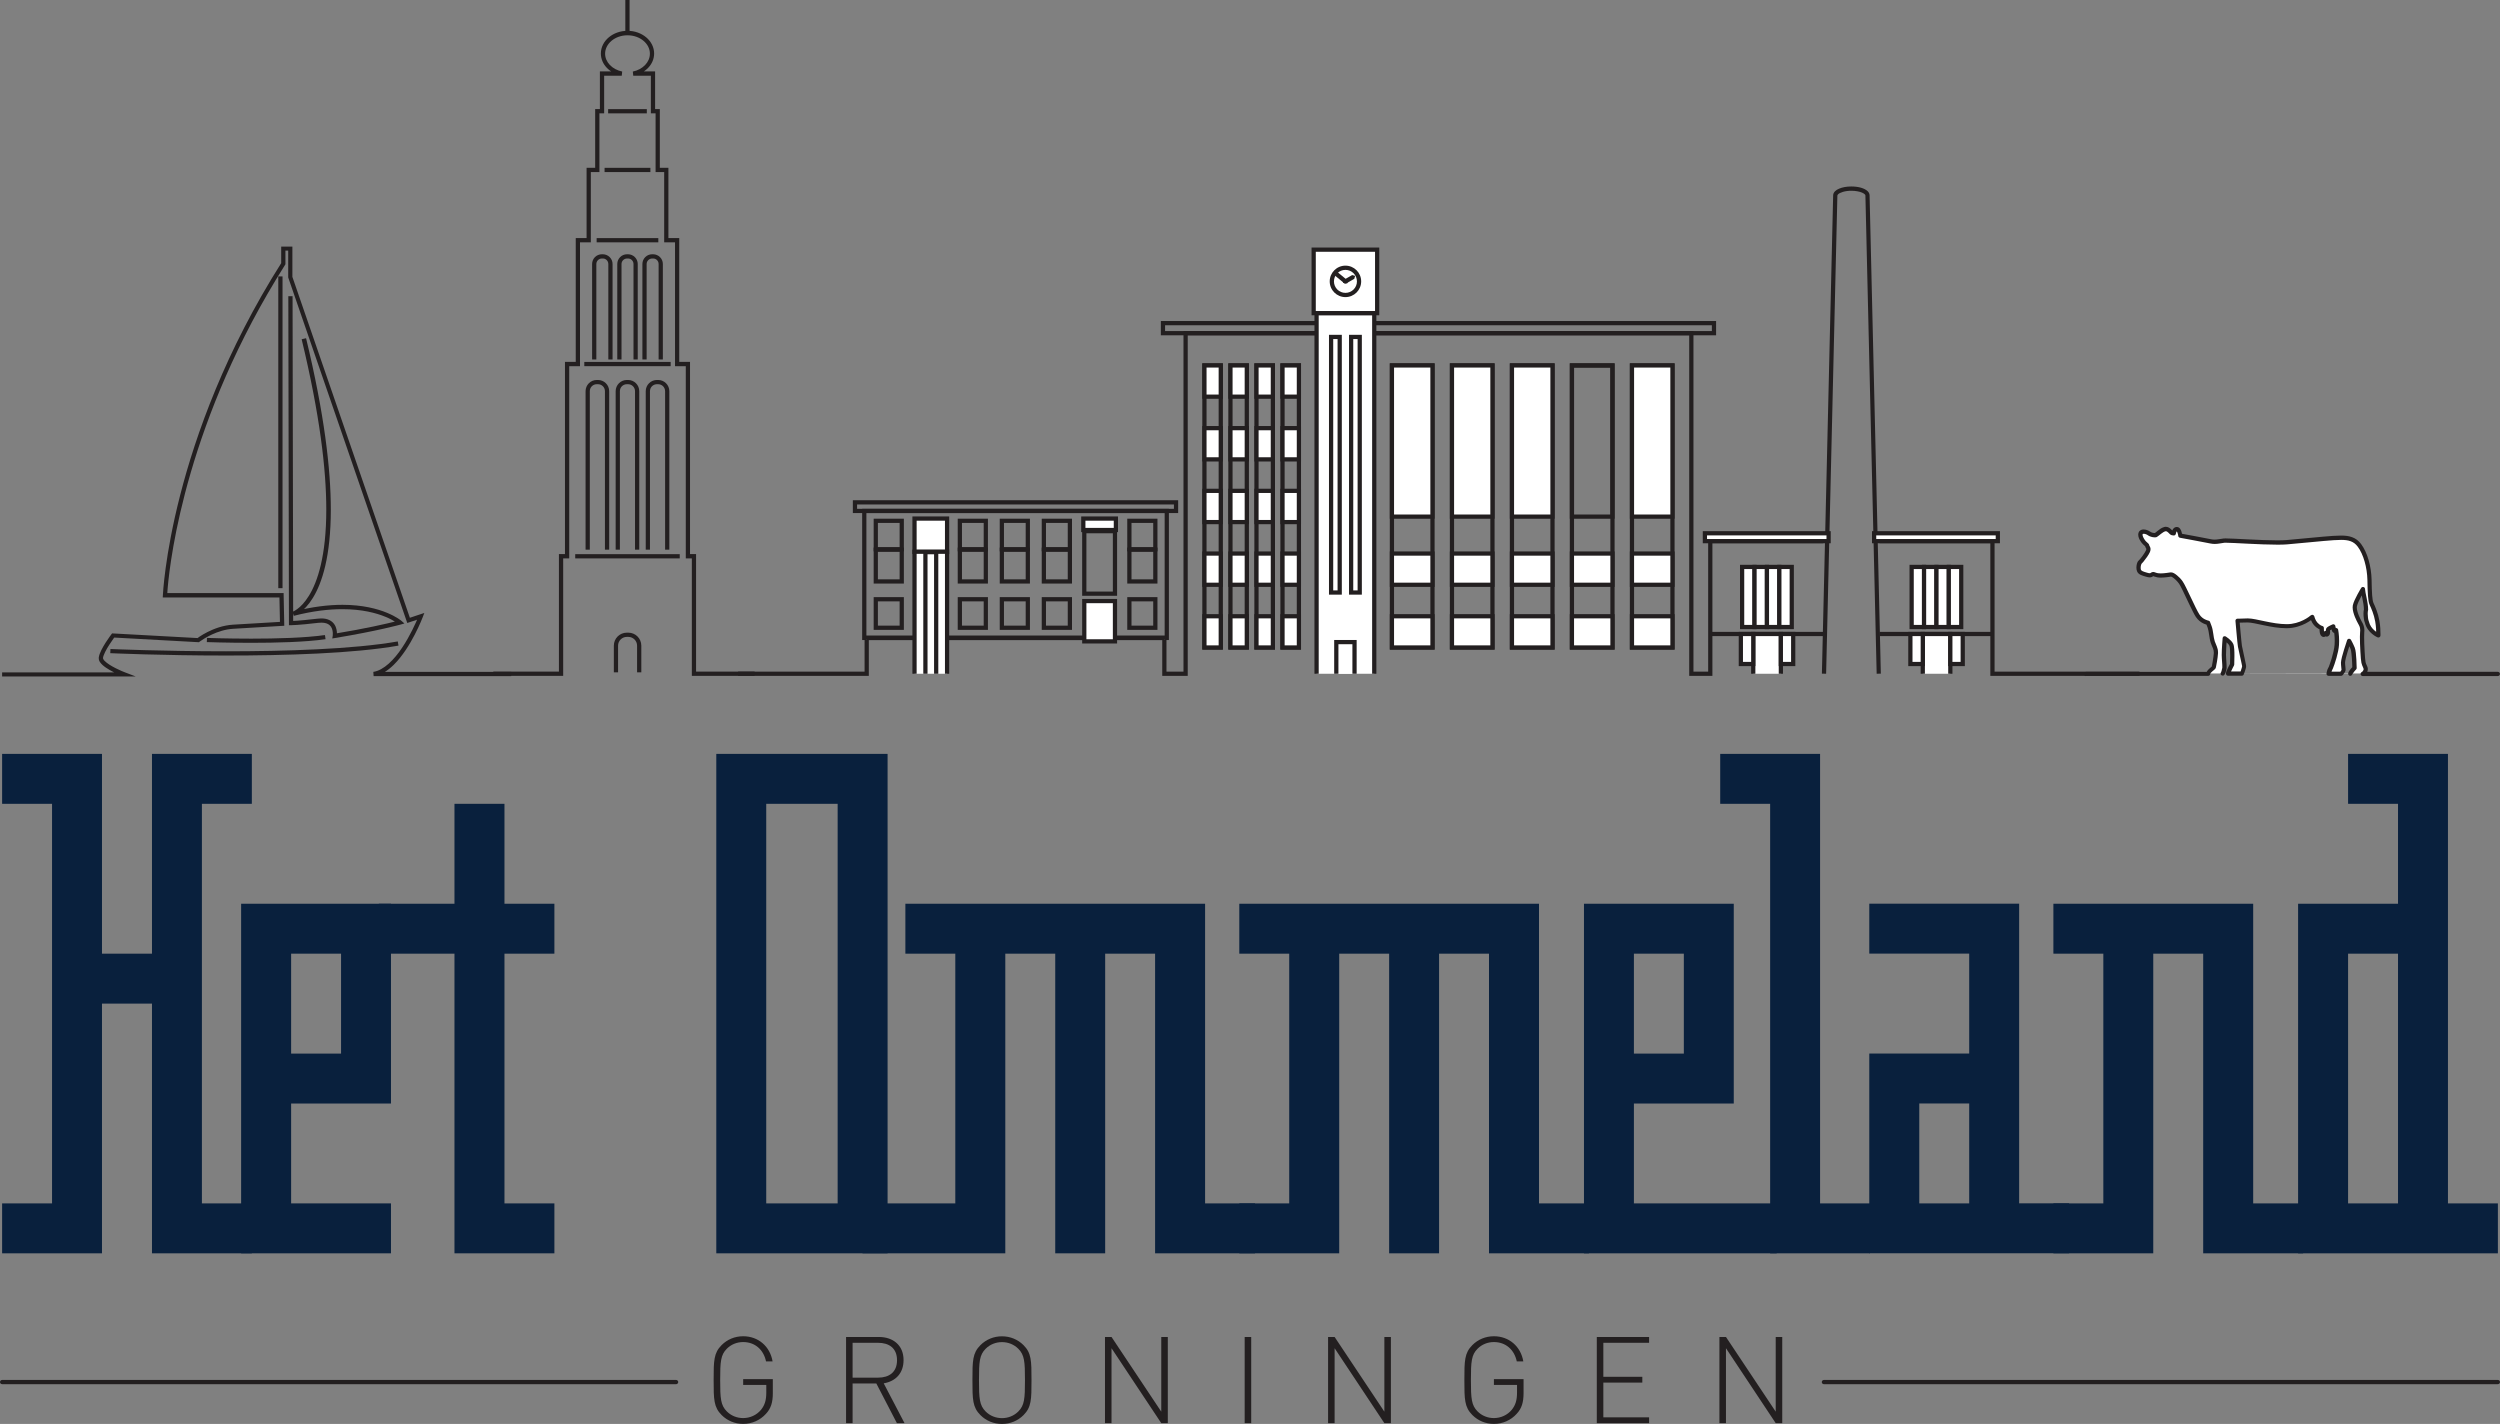 <?xml version="1.0" encoding="UTF-8"?><svg id="Layer_2" xmlns="http://www.w3.org/2000/svg" viewBox="0 0 413.06 235.27"><rect x="0" y="0" width="413.06" height="235.27" fill="#808080" stroke="none"/><defs><style>.cls-1{fill:#fff;}.cls-2{fill:#09203d;}.cls-3{fill:#231f20;}</style></defs><g id="Layer_1-2"><g><path class="cls-3" d="M81.51,111.67h11.54v-19.41h1v-31.76h1.78v-20.46h1.79v-11.61h1.07s.35,0,.35,0v-9.7h.43s.35,0,.35,0v-6.22h2.91l.07-.69c-.82-.17-1.53-.56-2.03-1.08-.5-.52-.79-1.17-.79-1.87,0-.82,.4-1.57,1.06-2.13,.67-.56,1.6-.91,2.64-.91,1.04,0,1.98,.35,2.64,.91,.67,.56,1.06,1.31,1.06,2.13,0,.7-.29,1.35-.79,1.87-.5,.52-1.21,.92-2.03,1.08l.07,.69h2.91v6.22h.78v9.7h1.42v11.61h1.79v20.46h1.78v31.76h1v19.41h10.37v-.7h-9.67v-19.42h-1v-31.76h-1.78v-20.46s-1.79,0-1.79,0v-11.61s-1.42,0-1.42,0v-9.7s-.78,0-.78,0v-6.22s-3.61,0-3.61,0v.35l.07,.34c.96-.19,1.79-.65,2.4-1.29,.61-.63,.98-1.46,.98-2.36,0-1.05-.51-2-1.31-2.67-.8-.67-1.89-1.08-3.09-1.08-1.2,0-2.29,.41-3.09,1.08-.8,.67-1.31,1.62-1.31,2.67,0,.9,.37,1.72,.98,2.36,.61,.64,1.45,1.09,2.4,1.29l.07-.34v-.35h-3.61v6.22h-.78v9.7h-1.42v11.61h-1.79v20.46h-1.78v31.76h-1v19.41h-10.84v.7h0Z"/><polyline class="cls-3" points="100.48 18.73 106.87 18.73 106.87 18.03 100.48 18.03"/><polyline class="cls-3" points="99.89 28.43 107.46 28.43 107.46 27.73 99.89 27.73"/><polyline class="cls-3" points="98.58 40.04 108.77 40.04 108.77 39.34 98.58 39.34"/><polyline class="cls-3" points="96.54 60.5 110.81 60.5 110.81 59.8 96.54 59.8"/><polyline class="cls-3" points="95.04 92.26 112.31 92.26 112.31 91.56 95.04 91.56"/><polyline class="cls-3" points="103.32 0 103.32 5.34 104.02 5.34 104.02 0"/><path class="cls-3" d="M97.45,90.82v-26.19c0-.64,.52-1.15,1.15-1.15h.2c.64,0,1.15,.52,1.15,1.15v26.19h.7v-26.19c0-1.02-.83-1.85-1.85-1.85h-.2c-1.02,0-1.85,.83-1.85,1.85v26.19h.7Z"/><path class="cls-3" d="M102.42,90.82v-26.19c0-.64,.52-1.15,1.15-1.15h.2c.64,0,1.15,.52,1.15,1.15v26.19h.7v-26.19c0-1.02-.83-1.85-1.85-1.85h-.2c-1.02,0-1.85,.83-1.85,1.85v26.19h.7Z"/><path class="cls-3" d="M107.39,90.82v-26.19c0-.64,.52-1.15,1.15-1.15h.2c.64,0,1.15,.52,1.15,1.15v26.19h.7v-26.19c0-1.02-.83-1.85-1.85-1.85h-.2c-1.02,0-1.85,.83-1.85,1.85v26.19h.7Z"/><path class="cls-3" d="M102.12,111.09v-4.41c0-.8,.65-1.45,1.45-1.45h.24c.8,0,1.45,.65,1.45,1.45v4.41h.7v-4.41c0-1.19-.96-2.15-2.15-2.15h-.24c-1.19,0-2.15,.96-2.15,2.15v4.41h.7Z"/><path class="cls-3" d="M98.53,59.39v-15.77c0-.5,.41-.9,.91-.91h.17c.5,0,.9,.41,.9,.91v15.77h.7v-15.77c0-.89-.72-1.6-1.6-1.61h-.17c-.89,0-1.61,.72-1.61,1.61v15.77h.7Z"/><path class="cls-3" d="M102.69,59.39v-15.77c0-.5,.41-.9,.91-.91h.17c.5,0,.9,.41,.9,.91v15.77h.7v-15.77c0-.89-.72-1.6-1.6-1.61h-.17c-.89,0-1.61,.72-1.61,1.61v15.77h.7Z"/><path class="cls-3" d="M106.84,59.39v-15.77c0-.5,.41-.9,.91-.91h.17c.5,0,.9,.41,.9,.91v15.77h.7v-15.77c0-.89-.72-1.6-1.6-1.61h-.17c-.89,0-1.61,.72-1.61,1.61v15.77h.7Z"/><path class="cls-3" d="M.35,111.77H22.43l-1.78-.68s-.23-.09-.59-.24c-.53-.23-1.33-.61-1.98-1.03-.32-.21-.61-.43-.8-.63-.19-.2-.27-.38-.26-.47v-.03c.07-.51,.56-1.43,1.04-2.16,.24-.37,.47-.71,.64-.95,.17-.24,.28-.39,.28-.39l-.28-.21-.02,.35,14.19,.78,.1-.08,.11-.08c.51-.37,2.81-1.91,5.47-2.06,1.59-.1,3.61-.22,5.23-.31,1.62-.1,2.85-.17,2.85-.17l.34-.02-.11-5.4H27.27v.35h.35s.02-.38,.08-1.13c.45-5.26,3.28-28,19.41-53.46l.05-.09v-2.25h.46v4.43l19.67,57.09,2.35-.78-.11-.33-.33-.12s-.05,.13-.15,.37c-.35,.84-1.28,2.96-2.6,4.93-1.31,1.98-3.03,3.75-4.77,4.01l.05,.7h22.74v-.7h-22.74s0,.35,0,.35l.05,.35c1.22-.19,2.31-.92,3.28-1.87,2.9-2.86,4.78-7.86,4.79-7.88l.26-.69-2.39,.8-19.41-56.32v-5.01s-1.85,0-1.85,0v2.85h.35l-.3-.19c-18.53,29.24-19.59,54.91-19.6,54.95l-.02,.36h19.28l.09,4.38h.35s-.02-.36-.02-.36c0,0-4.91,.29-8.09,.48-3.31,.21-5.94,2.27-5.97,2.29l.21,.28,.02-.35-14.24-.78-.11,.15s-.47,.61-.96,1.38c-.49,.78-1.01,1.69-1.13,2.43v.14c-.01,.25,.08,.47,.21,.66,.46,.67,1.41,1.21,2.26,1.65,.85,.43,1.6,.71,1.6,.72l.12-.33v-.35H.35v.7H.35Z"/><path class="cls-3" d="M49.84,56.06c3.02,12.51,4.07,21.58,4.07,28.14,0,7.69-1.45,11.93-2.86,14.22-.71,1.15-1.4,1.82-1.91,2.19-.25,.19-.46,.31-.6,.38l-.16,.07h-.04s0,.02,0,.02l.04,.11-.03-.11h0s.04,.11,.04,.11l-.03-.11,.19,.67c3.13-.81,5.79-1.1,8.02-1.1,3.24,0,5.57,.63,7.09,1.25,.76,.31,1.31,.62,1.67,.85,.18,.11,.31,.21,.4,.27l.09,.07,.03,.02,.23-.26-.1-.34s-.23,.06-.69,.18c-1.38,.35-4.8,1.16-10.06,2.02l.06,.35,.35,.06s.03-.18,.03-.43c0-.39-.06-1-.43-1.54-.37-.55-1.08-.98-2.16-.97-.19,0-.39,.01-.61,.04-1.63,.19-2.73,.29-3.42,.34-.35,.02-.59,.04-.74,.04-.16,0-.22,0-.22,0v.35h.35s-.1-54.01-.1-54.01h-.7s.1,54.36,.1,54.36h.35s1.19,0,4.47-.39c.19-.02,.37-.03,.53-.03,.92,0,1.33,.31,1.59,.66,.25,.36,.31,.83,.31,1.15,0,.1,0,.18-.01,.24v.06s0,.02,0,.02l-.08,.48,.48-.08c7.04-1.16,10.81-2.22,10.82-2.22l.62-.18-.49-.43s-3.07-2.65-9.74-2.65c-2.29,0-5.01,.31-8.19,1.13l.09,.34,.1,.34c.07-.02,1.61-.51,3.11-2.96,1.5-2.44,2.96-6.81,2.96-14.59,0-6.64-1.06-15.76-4.09-28.31l-.68,.16h0Z"/><polyline class="cls-3" points="46.68 97.18 46.68 45.67 45.98 45.67 45.98 97.18"/><path class="cls-3" d="M18.2,107.92s8.66,.39,19.13,.39c9.77,0,21.12-.33,28.51-1.64l-.12-.69c-7.3,1.29-18.63,1.63-28.38,1.63-5.23,0-10-.1-13.47-.19-1.73-.05-3.14-.1-4.11-.13-.97-.04-1.51-.06-1.51-.06l-.03,.7h0Z"/><path class="cls-3" d="M34.18,106.09s3.26,.12,7.33,.12c4.08,0,8.97-.12,12.28-.6l-.1-.69c-3.24,.48-8.12,.6-12.18,.6-2.03,0-3.86-.03-5.18-.06-1.32-.03-2.13-.06-2.13-.06l-.03,.7h0Z"/><rect class="cls-1" x="217.05" y="41.25" width="10.48" height="10.48"/><polygon class="cls-3" points="227.54 51.74 227.54 51.39 217.4 51.39 217.4 41.6 227.19 41.6 227.19 51.74 227.54 51.74 227.54 51.39 227.54 51.74 227.89 51.74 227.89 40.9 216.7 40.9 216.7 52.09 227.89 52.09 227.89 51.74 227.54 51.74"/><polygon class="cls-3" points="222.38 46.56 222.36 46.32 222.31 46.32 220.97 45.22 220.96 45.17 220.71 45.19 220.74 45.44 220.78 45.43 222.13 46.54 222.13 46.59 222.38 46.56 222.36 46.32 222.38 46.56 222.63 46.54 222.61 46.39 222.6 46.29 220.94 44.92 220.69 44.94 220.44 44.96 220.48 45.37 220.49 45.47 222.15 46.84 222.41 46.81 222.65 46.79 222.63 46.54 222.38 46.56"/><polygon class="cls-3" points="222.2 46.55 222.44 46.61 222.45 46.57 223.48 45.98 223.52 46 223.59 45.76 223.35 45.69 223.34 45.74 222.31 46.32 222.26 46.31 222.2 46.55 222.44 46.61 222.2 46.55 222.13 46.79 222.28 46.83 222.38 46.86 223.76 46.07 223.83 45.82 223.9 45.58 223.51 45.47 223.41 45.45 222.02 46.24 221.96 46.48 221.89 46.72 222.13 46.79 222.2 46.55"/><polygon class="cls-3" points="301.24 89.05 282.23 89.05 282.23 110.97 279.8 110.97 279.8 54.7 195.54 54.7 195.54 110.97 192.73 110.97 192.73 105.05 142.85 105.05 142.85 110.97 121.95 110.97 121.95 111.67 143.55 111.67 143.55 105.75 192.03 105.75 192.03 111.67 196.24 111.67 196.24 55.4 279.1 55.4 279.1 111.67 282.93 111.67 282.93 89.75 301.24 89.75 301.24 89.05 301.24 89.05"/><polygon class="cls-3" points="283.19 55.05 283.19 54.7 192.5 54.7 192.5 53.74 282.84 53.74 282.84 55.05 283.19 55.05 283.19 54.7 283.19 55.05 283.54 55.05 283.54 53.04 191.8 53.04 191.8 55.4 283.54 55.4 283.54 55.05 283.19 55.05"/><polyline class="cls-1" points="217.53 111.32 217.53 51.76 227.06 51.76 227.06 111.32"/><polygon class="cls-3" points="217.88 111.32 217.88 52.11 226.71 52.11 226.71 111.32 227.41 111.32 227.41 51.41 217.18 51.41 217.18 111.32 217.88 111.32 217.88 111.32"/><polygon class="cls-3" points="192.78 105.4 192.78 105.05 143.15 105.05 143.15 84.77 192.43 84.77 192.43 105.4 192.78 105.4 192.78 105.05 192.78 105.4 193.13 105.4 193.13 84.07 142.45 84.07 142.45 105.75 193.13 105.75 193.13 105.4 192.78 105.4"/><polyline class="cls-1" points="143.2 105.67 143.2 105.4 192.38 105.4 192.38 105.67"/><polygon class="cls-3" points="143.55 105.67 143.55 105.4 143.2 105.4 143.2 105.75 192.38 105.75 192.38 105.4 192.03 105.4 192.03 105.67 192.73 105.67 192.73 105.4 192.73 105.05 142.85 105.05 142.85 105.67 143.55 105.67 143.55 105.67"/><polygon class="cls-3" points="194.31 84.42 194.31 84.07 141.61 84.07 141.61 83.35 193.96 83.35 193.96 84.42 194.31 84.42 194.31 84.07 194.31 84.42 194.66 84.42 194.66 82.65 140.91 82.65 140.91 84.77 194.66 84.77 194.66 84.42 194.31 84.42"/><polyline class="cls-3" points="301.24 104.4 282.58 104.4 282.58 105.1 301.24 105.1"/><polygon class="cls-3" points="310.54 89.75 328.85 89.75 328.85 111.67 353.49 111.67 353.49 110.97 329.55 110.97 329.55 89.05 310.54 89.05 310.54 89.75 310.54 89.75"/><polyline class="cls-3" points="329.2 104.4 310.54 104.4 310.54 105.1 329.2 105.1"/><path class="cls-3" d="M310.76,111.31l-1.86-79.02h-.35s.35,0,.35,0c0-.27-.13-.51-.31-.69-.54-.52-1.53-.78-2.7-.79-.78,0-1.48,.13-2.02,.36-.27,.11-.5,.25-.68,.43-.18,.18-.31,.41-.31,.69h0s-1.86,79.01-1.86,79.01l.7,.02,1.86-79.02h0s.02-.1,.11-.19c.27-.29,1.16-.6,2.2-.59,.69,0,1.32,.12,1.75,.3,.21,.09,.37,.19,.46,.28,.09,.09,.11,.15,.11,.19h0s1.86,79.03,1.86,79.03l.7-.02h0Z"/><polyline class="cls-1" points="289.68 111.32 289.68 104.75 294.24 104.75 294.24 111.32"/><polygon class="cls-3" points="290.03 111.32 290.03 105.1 293.89 105.1 293.89 111.32 294.59 111.32 294.59 104.4 289.33 104.4 289.33 111.32 290.03 111.32 290.03 111.32"/><polygon class="cls-3" points="236.68 106.98 236.68 106.63 230.33 106.63 230.33 60.73 236.33 60.73 236.33 106.98 236.68 106.98 236.68 106.63 236.68 106.98 237.03 106.98 237.03 60.03 229.63 60.03 229.63 107.33 237.03 107.33 237.03 106.98 236.68 106.98"/><polygon class="cls-3" points="246.59 106.98 246.59 106.63 240.25 106.63 240.25 60.73 246.24 60.73 246.24 106.98 246.59 106.98 246.59 106.63 246.59 106.98 246.94 106.98 246.94 60.03 239.55 60.03 239.55 107.33 246.94 107.33 246.94 106.98 246.59 106.98"/><polygon class="cls-3" points="256.51 106.98 256.51 106.63 250.16 106.63 250.16 60.73 256.16 60.73 256.16 106.98 256.51 106.98 256.51 106.63 256.51 106.98 256.86 106.98 256.86 60.03 249.46 60.03 249.46 107.33 256.86 107.33 256.86 106.98 256.51 106.98"/><polygon class="cls-3" points="266.42 106.98 266.42 106.63 260.07 106.63 260.07 60.73 266.07 60.73 266.07 106.98 266.42 106.98 266.42 106.63 266.42 106.98 266.77 106.98 266.77 60.03 259.37 60.03 259.37 107.33 266.77 107.33 266.77 106.98 266.42 106.98"/><polygon class="cls-3" points="276.33 106.98 276.33 106.63 269.99 106.63 269.99 60.73 275.98 60.73 275.98 106.98 276.33 106.98 276.33 106.63 276.33 106.98 276.68 106.98 276.68 60.03 269.29 60.03 269.29 107.33 276.68 107.33 276.68 106.98 276.33 106.98"/><polygon class="cls-3" points="201.7 106.98 201.7 106.63 199.35 106.63 199.35 60.73 201.35 60.73 201.35 106.98 201.7 106.98 201.7 106.63 201.7 106.98 202.05 106.98 202.05 60.03 198.65 60.03 198.65 107.33 202.05 107.33 202.05 106.98 201.7 106.98"/><polygon class="cls-3" points="206 106.98 206 106.63 203.65 106.63 203.65 60.73 205.65 60.73 205.65 106.98 206 106.98 206 106.63 206 106.98 206.35 106.98 206.35 60.03 202.95 60.03 202.95 107.33 206.35 107.33 206.35 106.98 206 106.98"/><polygon class="cls-3" points="210.31 106.98 210.31 106.63 207.95 106.63 207.95 60.73 209.96 60.73 209.96 106.98 210.31 106.98 210.31 106.63 210.31 106.98 210.66 106.98 210.66 60.03 207.25 60.03 207.25 107.33 210.66 107.33 210.66 106.98 210.31 106.98"/><polygon class="cls-3" points="214.61 106.98 214.61 106.63 212.25 106.63 212.25 60.73 214.26 60.73 214.26 106.98 214.61 106.98 214.61 106.63 214.61 106.98 214.96 106.98 214.96 60.03 211.55 60.03 211.55 107.33 214.96 107.33 214.96 106.98 214.61 106.98"/><rect class="cls-1" x="199" y="60.38" width="2.7" height="5.16"/><polygon class="cls-3" points="201.7 65.54 201.7 65.19 199.35 65.19 199.35 60.73 201.35 60.73 201.35 65.54 201.7 65.54 201.7 65.19 201.7 65.54 202.05 65.54 202.05 60.03 198.65 60.03 198.65 65.89 202.05 65.89 202.05 65.54 201.7 65.54"/><rect class="cls-1" x="199" y="70.74" width="2.7" height="5.16"/><polygon class="cls-3" points="201.7 75.9 201.7 75.55 199.35 75.55 199.35 71.09 201.35 71.09 201.35 75.9 201.7 75.9 201.7 75.55 201.7 75.9 202.05 75.9 202.05 70.39 198.65 70.39 198.65 76.25 202.05 76.25 202.05 75.9 201.7 75.9"/><rect class="cls-1" x="199" y="81.1" width="2.7" height="5.16"/><polygon class="cls-3" points="201.7 86.26 201.7 85.91 199.35 85.91 199.35 81.45 201.35 81.45 201.35 86.26 201.7 86.26 201.7 85.91 201.7 86.26 202.05 86.26 202.05 80.75 198.65 80.75 198.65 86.61 202.05 86.61 202.05 86.26 201.7 86.26"/><rect class="cls-1" x="151.1" y="85.68" width="5.38" height="5.51"/><polygon class="cls-3" points="156.48 91.19 156.48 90.84 151.45 90.84 151.45 86.03 156.13 86.03 156.13 91.19 156.48 91.19 156.48 90.84 156.48 91.19 156.83 91.19 156.83 85.33 150.75 85.33 150.75 91.54 156.83 91.54 156.83 91.19 156.48 91.19"/><polyline class="cls-1" points="151.1 111.32 151.1 91.16 156.48 91.16 156.48 111.32"/><polygon class="cls-3" points="151.45 111.32 151.45 91.51 156.13 91.51 156.13 111.32 156.83 111.32 156.83 90.81 150.75 90.81 150.75 111.32 151.45 111.32 151.45 111.32"/><polygon class="cls-3" points="153.25 111.32 153.25 91.58 154.33 91.58 154.33 111.32 155.03 111.32 155.03 90.88 152.55 90.88 152.55 111.32 153.25 111.32 153.25 111.32"/><polygon class="cls-3" points="162.88 90.75 162.88 90.4 158.94 90.4 158.94 86.4 162.53 86.4 162.53 90.75 162.88 90.75 162.88 90.4 162.88 90.75 163.23 90.75 163.23 85.7 158.24 85.7 158.24 91.1 163.23 91.1 163.23 90.75 162.88 90.75"/><polygon class="cls-3" points="162.88 96.07 162.88 95.72 158.94 95.72 158.94 91.17 162.53 91.17 162.53 96.07 162.88 96.07 162.88 95.72 162.88 96.07 163.23 96.07 163.23 90.47 158.24 90.47 158.24 96.42 163.23 96.42 163.23 96.07 162.88 96.07"/><polygon class="cls-3" points="162.88 103.72 162.88 103.37 158.94 103.37 158.94 99.36 162.53 99.36 162.53 103.72 162.88 103.72 162.88 103.37 162.88 103.72 163.23 103.72 163.23 98.66 158.24 98.66 158.24 104.07 163.23 104.07 163.23 103.72 162.88 103.72"/><polygon class="cls-3" points="169.82 90.75 169.82 90.4 165.88 90.4 165.88 86.4 169.47 86.4 169.47 90.75 169.82 90.75 169.82 90.4 169.82 90.75 170.17 90.75 170.17 85.7 165.18 85.7 165.18 91.1 170.17 91.1 170.17 90.75 169.82 90.75"/><polygon class="cls-3" points="169.82 96.07 169.82 95.72 165.88 95.72 165.88 91.17 169.47 91.17 169.47 96.07 169.82 96.07 169.82 95.72 169.82 96.07 170.17 96.07 170.17 90.47 165.18 90.47 165.18 96.42 170.17 96.42 170.17 96.07 169.82 96.07"/><polygon class="cls-3" points="169.82 103.72 169.82 103.37 165.88 103.37 165.88 99.36 169.47 99.36 169.47 103.72 169.82 103.72 169.82 103.37 169.82 103.72 170.17 103.72 170.17 98.66 165.18 98.66 165.18 104.07 170.17 104.07 170.17 103.72 169.82 103.72"/><polygon class="cls-3" points="176.77 90.75 176.77 90.4 172.82 90.4 172.82 86.4 176.42 86.4 176.42 90.75 176.77 90.75 176.77 90.4 176.77 90.75 177.12 90.75 177.12 85.7 172.12 85.7 172.12 91.1 177.12 91.1 177.12 90.75 176.77 90.75"/><polygon class="cls-3" points="176.77 96.07 176.77 95.72 172.82 95.72 172.82 91.17 176.42 91.17 176.42 96.07 176.77 96.07 176.77 95.72 176.77 96.07 177.12 96.07 177.12 90.47 172.12 90.47 172.12 96.42 177.12 96.42 177.12 96.07 176.77 96.07"/><polygon class="cls-3" points="176.77 103.72 176.77 103.37 172.82 103.37 172.82 99.36 176.42 99.36 176.42 103.72 176.77 103.72 176.77 103.37 176.77 103.72 177.12 103.72 177.12 98.66 172.12 98.66 172.12 104.07 177.12 104.07 177.12 103.72 176.77 103.72"/><polygon class="cls-3" points="190.89 90.75 190.89 90.4 186.95 90.4 186.95 86.4 190.54 86.4 190.54 90.75 190.89 90.75 190.89 90.4 190.89 90.75 191.24 90.75 191.24 85.7 186.25 85.7 186.25 91.1 191.24 91.1 191.24 90.75 190.89 90.75"/><polygon class="cls-3" points="190.89 96.07 190.89 95.72 186.95 95.72 186.95 91.17 190.54 91.17 190.54 96.07 190.89 96.07 190.89 95.72 190.89 96.07 191.24 96.07 191.24 90.47 186.25 90.47 186.25 96.42 191.24 96.42 191.24 96.07 190.89 96.07"/><polygon class="cls-3" points="190.89 103.72 190.89 103.37 186.95 103.37 186.95 99.36 190.54 99.36 190.54 103.72 190.89 103.72 190.89 103.37 190.89 103.72 191.24 103.72 191.24 98.66 186.25 98.66 186.25 104.07 191.24 104.07 191.24 103.72 190.89 103.72"/><rect class="cls-1" x="178.99" y="85.68" width="5.38" height="1.89"/><polygon class="cls-3" points="184.37 87.57 184.37 87.22 179.34 87.22 179.34 86.03 184.02 86.03 184.02 87.57 184.37 87.57 184.37 87.22 184.37 87.57 184.72 87.57 184.72 85.33 178.64 85.33 178.64 87.92 184.72 87.92 184.72 87.57 184.37 87.57"/><polygon class="cls-3" points="184.22 98.09 184.22 97.74 179.5 97.74 179.5 88.11 183.87 88.11 183.87 98.09 184.22 98.09 184.22 97.74 184.22 98.09 184.57 98.09 184.57 87.41 178.8 87.41 178.8 98.44 184.57 98.44 184.57 98.09 184.22 98.09"/><polygon class="cls-3" points="148.99 90.75 148.99 90.4 145.05 90.4 145.05 86.4 148.64 86.4 148.64 90.75 148.99 90.75 148.99 90.4 148.99 90.75 149.34 90.75 149.34 85.7 144.35 85.7 144.35 91.1 149.34 91.1 149.34 90.75 148.99 90.75"/><polygon class="cls-3" points="148.99 96.07 148.99 95.72 145.05 95.72 145.05 91.17 148.64 91.17 148.64 96.07 148.99 96.07 148.99 95.72 148.99 96.07 149.34 96.07 149.34 90.47 144.35 90.47 144.35 96.42 149.34 96.42 149.34 96.07 148.99 96.07"/><polygon class="cls-3" points="148.99 103.72 148.99 103.37 145.05 103.37 145.05 99.36 148.64 99.36 148.64 103.72 148.99 103.72 148.99 103.37 148.99 103.72 149.34 103.72 149.34 98.66 144.35 98.66 144.35 104.07 149.34 104.07 149.34 103.72 148.99 103.72"/><rect class="cls-1" x="199" y="91.46" width="2.7" height="5.16"/><polygon class="cls-3" points="201.7 96.62 201.7 96.27 199.35 96.27 199.35 91.81 201.35 91.81 201.35 96.62 201.7 96.62 201.7 96.27 201.7 96.62 202.05 96.62 202.05 91.11 198.65 91.11 198.65 96.97 202.05 96.97 202.05 96.62 201.7 96.62"/><rect class="cls-1" x="199" y="101.82" width="2.7" height="5.16"/><polygon class="cls-3" points="201.7 106.98 201.7 106.63 199.35 106.63 199.35 102.17 201.35 102.17 201.35 106.98 201.7 106.98 201.7 106.63 201.7 106.98 202.05 106.98 202.05 101.47 198.65 101.47 198.65 107.33 202.05 107.33 202.05 106.98 201.7 106.98"/><rect class="cls-1" x="203.3" y="60.38" width="2.7" height="5.16"/><polygon class="cls-3" points="206 65.54 206 65.19 203.65 65.19 203.65 60.73 205.65 60.73 205.65 65.54 206 65.54 206 65.19 206 65.54 206.35 65.54 206.35 60.03 202.95 60.03 202.95 65.89 206.35 65.89 206.35 65.54 206 65.54"/><rect class="cls-1" x="203.3" y="70.74" width="2.7" height="5.16"/><polygon class="cls-3" points="206 75.9 206 75.55 203.65 75.55 203.65 71.09 205.65 71.09 205.65 75.9 206 75.9 206 75.55 206 75.9 206.35 75.9 206.35 70.39 202.95 70.39 202.95 76.25 206.35 76.25 206.35 75.9 206 75.9"/><rect class="cls-1" x="203.3" y="81.1" width="2.7" height="5.16"/><polygon class="cls-3" points="206 86.26 206 85.91 203.65 85.91 203.65 81.45 205.65 81.45 205.65 86.26 206 86.26 206 85.91 206 86.26 206.35 86.26 206.35 80.75 202.95 80.75 202.95 86.61 206.35 86.61 206.35 86.26 206 86.26"/><rect class="cls-1" x="203.3" y="91.46" width="2.7" height="5.16"/><polygon class="cls-3" points="206 96.62 206 96.27 203.65 96.27 203.65 91.81 205.65 91.81 205.65 96.62 206 96.62 206 96.27 206 96.62 206.35 96.62 206.35 91.11 202.95 91.11 202.95 96.97 206.35 96.97 206.35 96.62 206 96.62"/><rect class="cls-1" x="203.3" y="101.82" width="2.7" height="5.16"/><polygon class="cls-3" points="206 106.98 206 106.63 203.65 106.63 203.65 102.17 205.65 102.17 205.65 106.98 206 106.98 206 106.63 206 106.98 206.35 106.98 206.35 101.47 202.95 101.47 202.95 107.33 206.35 107.33 206.35 106.98 206 106.98"/><rect class="cls-1" x="207.6" y="60.38" width="2.7" height="5.16"/><polygon class="cls-3" points="210.31 65.54 210.31 65.19 207.95 65.19 207.95 60.73 209.96 60.73 209.96 65.54 210.31 65.54 210.31 65.19 210.31 65.54 210.66 65.54 210.66 60.03 207.25 60.03 207.25 65.89 210.66 65.89 210.66 65.54 210.31 65.54"/><rect class="cls-1" x="207.6" y="70.74" width="2.7" height="5.16"/><polygon class="cls-3" points="210.31 75.9 210.31 75.55 207.95 75.55 207.95 71.09 209.96 71.09 209.96 75.9 210.31 75.9 210.31 75.55 210.31 75.9 210.66 75.9 210.66 70.39 207.25 70.39 207.25 76.25 210.66 76.25 210.66 75.9 210.31 75.9"/><rect class="cls-1" x="207.6" y="81.1" width="2.7" height="5.16"/><polygon class="cls-3" points="210.31 86.26 210.31 85.91 207.95 85.91 207.95 81.45 209.96 81.45 209.96 86.26 210.31 86.26 210.31 85.91 210.31 86.26 210.66 86.26 210.66 80.75 207.25 80.75 207.25 86.61 210.66 86.61 210.66 86.26 210.31 86.26"/><rect class="cls-1" x="207.6" y="91.46" width="2.7" height="5.16"/><polygon class="cls-3" points="210.31 96.62 210.31 96.27 207.95 96.27 207.95 91.81 209.96 91.81 209.96 96.62 210.31 96.62 210.31 96.27 210.31 96.62 210.66 96.62 210.66 91.11 207.25 91.11 207.25 96.97 210.66 96.97 210.66 96.62 210.31 96.62"/><rect class="cls-1" x="207.6" y="101.82" width="2.7" height="5.16"/><polygon class="cls-3" points="210.31 106.98 210.31 106.63 207.95 106.63 207.95 102.17 209.96 102.17 209.96 106.98 210.31 106.98 210.31 106.63 210.31 106.98 210.66 106.98 210.66 101.47 207.25 101.47 207.25 107.33 210.66 107.33 210.66 106.98 210.31 106.98"/><rect class="cls-1" x="211.9" y="60.38" width="2.7" height="5.16"/><polygon class="cls-3" points="214.61 65.54 214.61 65.19 212.25 65.19 212.25 60.73 214.26 60.73 214.26 65.54 214.61 65.54 214.61 65.19 214.61 65.54 214.96 65.54 214.96 60.03 211.55 60.03 211.55 65.89 214.96 65.89 214.96 65.54 214.61 65.54"/><rect class="cls-1" x="219.93" y="55.67" width="1.41" height="42.23"/><polygon class="cls-3" points="221.35 97.9 221.35 97.55 220.28 97.55 220.28 56.02 221 56.02 221 97.9 221.35 97.9 221.35 97.55 221.35 97.9 221.7 97.9 221.7 55.32 219.58 55.32 219.58 98.25 221.7 98.25 221.7 97.9 221.35 97.9"/><polyline class="cls-1" points="220.79 111.32 220.79 106.09 223.8 106.09 223.8 111.32"/><polygon class="cls-3" points="221.14 111.32 221.14 106.44 223.45 106.44 223.45 111.32 224.15 111.32 224.15 105.74 220.44 105.74 220.44 111.32 221.14 111.32 221.14 111.32"/><rect class="cls-1" x="223.24" y="55.67" width="1.41" height="42.23"/><polygon class="cls-3" points="224.66 97.9 224.66 97.55 223.59 97.55 223.59 56.02 224.31 56.02 224.31 97.9 224.66 97.9 224.66 97.55 224.66 97.9 225.01 97.9 225.01 55.32 222.89 55.32 222.89 98.25 225.01 98.25 225.01 97.9 224.66 97.9"/><rect class="cls-1" x="229.98" y="60.38" width="6.7" height="24.99"/><polygon class="cls-3" points="236.68 85.36 236.68 85.01 230.33 85.01 230.33 60.73 236.33 60.73 236.33 85.36 236.68 85.36 236.68 85.01 236.68 85.36 237.03 85.36 237.03 60.03 229.63 60.03 229.63 85.71 237.03 85.71 237.03 85.36 236.68 85.36"/><rect class="cls-1" x="211.9" y="70.74" width="2.7" height="5.16"/><polygon class="cls-3" points="214.61 75.9 214.61 75.55 212.25 75.55 212.25 71.09 214.26 71.09 214.26 75.9 214.61 75.9 214.61 75.55 214.61 75.9 214.96 75.9 214.96 70.39 211.55 70.39 211.55 76.25 214.96 76.25 214.96 75.9 214.61 75.9"/><rect class="cls-1" x="211.9" y="81.1" width="2.7" height="5.16"/><polygon class="cls-3" points="214.61 86.26 214.61 85.91 212.25 85.91 212.25 81.45 214.26 81.45 214.26 86.26 214.61 86.26 214.61 85.91 214.61 86.26 214.96 86.26 214.96 80.75 211.55 80.75 211.55 86.61 214.96 86.61 214.96 86.26 214.61 86.26"/><rect class="cls-1" x="211.9" y="91.46" width="2.7" height="5.16"/><polygon class="cls-3" points="214.61 96.62 214.61 96.27 212.25 96.27 212.25 91.81 214.26 91.81 214.26 96.62 214.61 96.62 214.61 96.27 214.61 96.62 214.96 96.62 214.96 91.11 211.55 91.11 211.55 96.97 214.96 96.97 214.96 96.62 214.61 96.62"/><rect class="cls-1" x="229.98" y="91.46" width="6.7" height="5.16"/><polygon class="cls-3" points="236.68 96.62 236.68 96.27 230.33 96.27 230.33 91.81 236.33 91.81 236.33 96.62 236.68 96.62 236.68 96.27 236.68 96.62 237.03 96.62 237.03 91.11 229.63 91.11 229.63 96.97 237.03 96.97 237.03 96.62 236.68 96.62"/><rect class="cls-1" x="229.98" y="101.82" width="6.7" height="5.16"/><polygon class="cls-3" points="236.68 106.98 236.68 106.63 230.33 106.63 230.33 102.17 236.33 102.17 236.33 106.98 236.68 106.98 236.68 106.63 236.68 106.98 237.03 106.98 237.03 101.47 229.63 101.47 229.63 107.33 237.03 107.33 237.03 106.98 236.68 106.98"/><rect class="cls-1" x="239.9" y="60.38" width="6.7" height="24.99"/><polygon class="cls-3" points="246.59 85.36 246.59 85.01 240.25 85.01 240.25 60.73 246.24 60.73 246.24 85.36 246.59 85.36 246.59 85.01 246.59 85.36 246.94 85.36 246.94 60.03 239.55 60.03 239.55 85.71 246.94 85.71 246.94 85.36 246.59 85.36"/><rect class="cls-1" x="239.9" y="91.46" width="6.7" height="5.16"/><polygon class="cls-3" points="246.59 96.62 246.59 96.27 240.25 96.27 240.25 91.81 246.24 91.81 246.24 96.62 246.59 96.62 246.59 96.27 246.59 96.62 246.94 96.62 246.94 91.11 239.55 91.11 239.55 96.97 246.94 96.97 246.94 96.62 246.59 96.62"/><rect class="cls-1" x="239.9" y="101.82" width="6.7" height="5.16"/><polygon class="cls-3" points="246.59 106.98 246.59 106.63 240.25 106.63 240.25 102.17 246.24 102.17 246.24 106.98 246.59 106.98 246.59 106.63 246.59 106.98 246.94 106.98 246.94 101.47 239.55 101.47 239.55 107.33 246.94 107.33 246.94 106.98 246.59 106.98"/><rect class="cls-1" x="249.81" y="60.38" width="6.7" height="24.99"/><polygon class="cls-3" points="256.51 85.36 256.51 85.01 250.16 85.01 250.16 60.73 256.16 60.73 256.16 85.36 256.51 85.36 256.51 85.01 256.51 85.36 256.86 85.36 256.86 60.03 249.46 60.03 249.46 85.71 256.86 85.71 256.86 85.36 256.51 85.36"/><rect class="cls-1" x="249.81" y="91.46" width="6.7" height="5.16"/><polygon class="cls-3" points="256.51 96.62 256.51 96.27 250.16 96.27 250.16 91.81 256.16 91.81 256.16 96.62 256.51 96.62 256.51 96.27 256.51 96.62 256.86 96.62 256.86 91.11 249.46 91.11 249.46 96.97 256.86 96.97 256.86 96.62 256.51 96.62"/><rect class="cls-1" x="249.81" y="101.82" width="6.7" height="5.16"/><polygon class="cls-3" points="256.51 106.98 256.51 106.63 250.16 106.63 250.16 102.17 256.16 102.17 256.16 106.98 256.51 106.98 256.51 106.63 256.51 106.98 256.86 106.98 256.86 101.47 249.46 101.47 249.46 107.33 256.86 107.33 256.86 106.98 256.51 106.98"/><polygon class="cls-3" points="266.42 85.36 266.42 85.01 260.07 85.01 260.07 60.73 266.07 60.73 266.07 85.36 266.42 85.36 266.42 85.01 266.42 85.36 266.77 85.36 266.77 60.03 259.37 60.03 259.37 85.71 266.77 85.71 266.77 85.36 266.42 85.36"/><rect class="cls-1" x="259.72" y="91.46" width="6.7" height="5.16"/><polygon class="cls-3" points="266.42 96.62 266.42 96.27 260.07 96.27 260.07 91.81 266.07 91.81 266.07 96.62 266.42 96.62 266.42 96.27 266.42 96.62 266.77 96.62 266.77 91.11 259.37 91.11 259.37 96.97 266.77 96.97 266.77 96.62 266.42 96.62"/><rect class="cls-1" x="259.72" y="101.82" width="6.7" height="5.16"/><polygon class="cls-3" points="266.42 106.98 266.42 106.63 260.07 106.63 260.07 102.17 266.07 102.17 266.07 106.98 266.42 106.98 266.42 106.63 266.42 106.98 266.77 106.98 266.77 101.47 259.37 101.47 259.37 107.33 266.77 107.33 266.77 106.98 266.42 106.98"/><rect class="cls-1" x="269.64" y="60.38" width="6.7" height="24.99"/><polygon class="cls-3" points="276.33 85.36 276.33 85.01 269.99 85.01 269.99 60.73 275.98 60.73 275.98 85.36 276.33 85.36 276.33 85.01 276.33 85.36 276.68 85.36 276.68 60.03 269.29 60.03 269.29 85.71 276.68 85.71 276.68 85.36 276.33 85.36"/><rect class="cls-1" x="287.84" y="93.67" width="2.05" height="9.93"/><polygon class="cls-3" points="289.89 103.6 289.89 103.25 288.19 103.25 288.19 94.02 289.54 94.02 289.54 103.6 289.89 103.6 289.89 103.25 289.89 103.6 290.24 103.6 290.24 93.32 287.49 93.32 287.49 103.95 290.24 103.95 290.24 103.6 289.89 103.6"/><rect class="cls-1" x="287.63" y="104.75" width="2.05" height="4.96"/><polygon class="cls-3" points="289.68 109.71 289.68 109.36 287.98 109.36 287.98 105.1 289.33 105.1 289.33 109.71 289.68 109.71 289.68 109.36 289.68 109.71 290.03 109.71 290.03 104.4 287.28 104.4 287.28 110.06 290.03 110.06 290.03 109.71 289.68 109.71"/><rect class="cls-1" x="269.64" y="91.46" width="6.7" height="5.16"/><polygon class="cls-3" points="276.33 96.62 276.33 96.27 269.99 96.27 269.99 91.81 275.98 91.81 275.98 96.62 276.33 96.62 276.33 96.27 276.33 96.62 276.68 96.62 276.68 91.11 269.29 91.11 269.29 96.97 276.68 96.97 276.68 96.62 276.33 96.62"/><rect class="cls-1" x="269.64" y="101.82" width="6.7" height="5.16"/><polygon class="cls-3" points="276.33 106.98 276.33 106.63 269.99 106.63 269.99 102.17 275.98 102.17 275.98 106.98 276.33 106.98 276.33 106.63 276.33 106.98 276.68 106.98 276.68 101.47 269.29 101.47 269.29 107.33 276.68 107.33 276.68 106.98 276.33 106.98"/><rect class="cls-1" x="211.9" y="101.82" width="2.7" height="5.16"/><polygon class="cls-3" points="214.61 106.98 214.61 106.63 212.25 106.63 212.25 102.17 214.26 102.17 214.26 106.98 214.61 106.98 214.61 106.63 214.61 106.98 214.96 106.98 214.96 101.47 211.55 101.47 211.55 107.33 214.96 107.33 214.96 106.98 214.61 106.98"/><rect class="cls-1" x="289.89" y="93.67" width="2.05" height="9.93"/><polygon class="cls-3" points="291.94 103.6 291.94 103.25 290.24 103.25 290.24 94.02 291.59 94.02 291.59 103.6 291.94 103.6 291.94 103.25 291.94 103.6 292.29 103.6 292.29 93.32 289.54 93.32 289.54 103.95 292.29 103.95 292.29 103.6 291.94 103.6"/><rect class="cls-1" x="291.94" y="93.67" width="2.05" height="9.93"/><polygon class="cls-3" points="293.99 103.6 293.99 103.25 292.29 103.25 292.29 94.02 293.64 94.02 293.64 103.6 293.99 103.6 293.99 103.25 293.99 103.6 294.34 103.6 294.34 93.32 291.59 93.32 291.59 103.95 294.34 103.95 294.34 103.6 293.99 103.6"/><rect class="cls-1" x="293.99" y="93.67" width="2.05" height="9.93"/><polygon class="cls-3" points="296.04 103.6 296.04 103.25 294.34 103.25 294.34 94.02 295.69 94.02 295.69 103.6 296.04 103.6 296.04 103.25 296.04 103.6 296.39 103.6 296.39 93.32 293.64 93.32 293.64 103.95 296.39 103.95 296.39 103.6 296.04 103.6"/><rect class="cls-1" x="294.24" y="104.75" width="2.05" height="4.96"/><polygon class="cls-3" points="296.28 109.71 296.28 109.36 294.59 109.36 294.59 105.1 295.93 105.1 295.93 109.71 296.28 109.71 296.28 109.36 296.28 109.71 296.63 109.71 296.63 104.4 293.89 104.4 293.89 110.06 296.63 110.06 296.63 109.71 296.28 109.71"/><polyline class="cls-1" points="317.69 111.32 317.69 104.75 322.24 104.75 322.24 111.32"/><polygon class="cls-3" points="318.04 111.32 318.04 105.1 321.89 105.1 321.89 111.32 322.59 111.32 322.59 104.4 317.34 104.4 317.34 111.32 318.04 111.32 318.04 111.32"/><rect class="cls-1" x="315.85" y="93.67" width="2.05" height="9.93"/><polygon class="cls-3" points="317.9 103.6 317.9 103.25 316.2 103.25 316.2 94.02 317.55 94.02 317.55 103.6 317.9 103.6 317.9 103.25 317.9 103.6 318.25 103.6 318.25 93.32 315.5 93.32 315.5 103.95 318.25 103.95 318.25 103.6 317.9 103.6"/><rect class="cls-1" x="315.64" y="104.75" width="2.05" height="4.96"/><polygon class="cls-3" points="317.69 109.71 317.69 109.36 315.99 109.36 315.99 105.1 317.34 105.1 317.34 109.71 317.69 109.71 317.69 109.36 317.69 109.71 318.04 109.71 318.04 104.4 315.29 104.4 315.29 110.06 318.04 110.06 318.04 109.71 317.69 109.71"/><rect class="cls-1" x="317.9" y="93.67" width="2.05" height="9.93"/><polygon class="cls-3" points="319.95 103.6 319.95 103.25 318.25 103.25 318.25 94.02 319.6 94.02 319.6 103.6 319.95 103.6 319.95 103.25 319.95 103.6 320.3 103.6 320.3 93.32 317.55 93.32 317.55 103.95 320.3 103.95 320.3 103.6 319.95 103.6"/><rect class="cls-1" x="319.95" y="93.67" width="2.05" height="9.93"/><polygon class="cls-3" points="321.99 103.6 321.99 103.25 320.3 103.25 320.3 94.02 321.64 94.02 321.64 103.6 321.99 103.6 321.99 103.25 321.99 103.6 322.34 103.6 322.34 93.32 319.6 93.32 319.6 103.95 322.34 103.95 322.34 103.6 321.99 103.6"/><rect class="cls-1" x="321.99" y="93.67" width="2.05" height="9.93"/><polygon class="cls-3" points="324.04 103.6 324.04 103.25 322.34 103.25 322.34 94.02 323.69 94.02 323.69 103.6 324.04 103.6 324.04 103.25 324.04 103.6 324.39 103.6 324.39 93.32 321.64 93.32 321.64 103.95 324.39 103.95 324.39 103.6 324.04 103.6"/><rect class="cls-1" x="322.24" y="104.75" width="2.05" height="4.96"/><polygon class="cls-3" points="324.29 109.71 324.29 109.36 322.59 109.36 322.59 105.1 323.94 105.1 323.94 109.71 324.29 109.71 324.29 109.36 324.29 109.71 324.64 109.71 324.64 104.4 321.89 104.4 321.89 110.06 324.64 110.06 324.64 109.71 324.29 109.71"/><rect class="cls-1" x="179.15" y="99.31" width="5.07" height="6.66"/><polygon class="cls-3" points="184.22 105.97 184.22 105.62 179.5 105.62 179.5 99.66 183.87 99.66 183.87 105.97 184.22 105.97 184.22 105.62 184.22 105.97 184.57 105.97 184.57 98.96 178.8 98.96 178.8 106.32 184.57 106.32 184.57 105.97 184.22 105.97"/><rect class="cls-1" x="281.69" y="88.11" width="20.44" height="1.3"/><polygon class="cls-3" points="302.13 88.11 302.13 87.76 281.34 87.76 281.34 89.76 302.48 89.76 302.48 87.76 302.13 87.76 302.13 88.11 301.78 88.11 301.78 89.06 282.04 89.06 282.04 88.46 302.13 88.46 302.13 88.11 301.78 88.11 302.13 88.11"/><rect class="cls-1" x="309.65" y="88.11" width="20.44" height="1.3"/><polygon class="cls-3" points="330.09 88.11 330.09 87.76 309.3 87.76 309.3 89.76 330.44 89.76 330.44 87.76 330.09 87.76 330.09 88.11 329.74 88.11 329.74 89.06 310 89.06 310 88.46 330.09 88.46 330.09 88.11 329.74 88.11 330.09 88.11"/><path class="cls-3" d="M220.05,46.49h.35c0-1.05,.85-1.9,1.9-1.9,1.05,0,1.89,.85,1.9,1.9,0,1.05-.85,1.9-1.9,1.9-1.05,0-1.9-.85-1.9-1.9h-.7c0,1.43,1.16,2.6,2.6,2.6,1.43,0,2.6-1.16,2.6-2.6,0-1.43-1.16-2.6-2.6-2.6-1.43,0-2.6,1.16-2.6,2.6h.35Z"/><polygon class="cls-2" points=".35 132.81 .35 124.56 16.85 124.56 16.85 157.57 25.11 157.57 25.11 124.56 41.61 124.56 41.61 132.81 33.36 132.81 33.36 198.83 41.61 198.83 41.61 207.08 25.11 207.08 25.11 165.82 16.85 165.82 16.85 207.08 .35 207.08 .35 198.83 8.6 198.83 8.6 132.81 .35 132.81"/><path class="cls-2" d="M64.6,149.32v33.01h-16.5v16.5h16.5v8.25h-24.76v-57.76h24.76Zm-16.5,24.76h8.25v-16.51h-8.25v16.51Z"/><polygon class="cls-2" points="62.59 149.32 75.09 149.32 75.09 132.81 83.35 132.81 83.35 149.32 91.6 149.32 91.6 157.57 83.35 157.57 83.35 198.83 91.6 198.83 91.6 207.08 75.09 207.08 75.09 157.57 62.59 157.57 62.59 149.32"/><path class="cls-2" d="M118.35,124.56h28.3v82.52h-28.3V124.56Zm8.25,74.27h11.8v-66.02h-11.8v66.02Z"/><polygon class="cls-2" points="174.35 157.57 166.1 157.57 166.1 207.08 142.51 207.08 142.51 198.83 157.84 198.83 157.84 157.57 149.59 157.57 149.59 149.32 199.11 149.32 199.11 198.83 207.36 198.83 207.36 207.08 190.85 207.08 190.85 157.57 182.6 157.57 182.6 207.08 174.35 207.08 174.35 157.57"/><polygon class="cls-2" points="229.52 157.57 221.27 157.57 221.27 207.08 204.76 207.08 204.76 198.83 213.01 198.83 213.01 157.57 204.76 157.57 204.76 149.32 254.28 149.32 254.28 198.83 262.53 198.83 262.53 207.08 246.02 207.08 246.02 157.57 237.77 157.57 237.77 207.08 229.52 207.08 229.52 157.57"/><path class="cls-2" d="M286.46,149.32v33.01h-16.5v16.5h23.59v8.25h-31.84v-57.76h24.76Zm-16.5,24.76h8.25v-16.51h-8.25v16.51Z"/><polygon class="cls-2" points="284.22 124.56 300.72 124.56 300.72 198.83 308.97 198.83 308.97 207.08 292.47 207.08 292.47 132.81 284.22 132.81 284.22 124.56"/><path class="cls-2" d="M308.85,174.07h16.51v-16.51h-16.51v-8.25h24.76v49.51h8.25v8.25h-33.01v-33.01Zm16.51,8.25h-8.25v16.51h8.25v-16.51Z"/><polygon class="cls-2" points="364.02 157.57 355.77 157.57 355.77 207.08 339.27 207.08 339.27 198.83 347.52 198.83 347.52 157.57 339.27 157.57 339.27 149.32 372.28 149.32 372.28 198.83 380.53 198.83 380.53 207.08 364.02 207.08 364.02 157.57"/><path class="cls-2" d="M412.71,198.83v8.25h-33.01v-57.76h16.51v-16.51h-8.25v-8.25h16.5v74.27h8.25Zm-16.5-41.26h-8.25v41.26h8.25v-41.26Z"/><path class="cls-3" d="M126.53,233.62c-.94,1.04-2.3,1.64-3.74,1.64-1.36,0-2.62-.52-3.56-1.46-1.3-1.3-1.32-2.58-1.32-5.78s.02-4.48,1.32-5.78c.94-.94,2.2-1.46,3.56-1.46,2.48,0,4.44,1.66,4.86,4.16h-1.08c-.42-1.98-1.86-3.2-3.78-3.2-1.02,0-1.98,.38-2.7,1.1-1.02,1.02-1.1,2.14-1.1,5.18s.08,4.16,1.1,5.18c.72,.72,1.68,1.1,2.7,1.1,1.12,0,2.22-.48,2.96-1.38,.62-.78,.86-1.6,.86-2.82v-1.28h-3.82v-.96h4.9v2.32c0,1.5-.3,2.54-1.16,3.44"/><path class="cls-3" d="M144.79,228.58h-3.92v6.56h-1.08v-14.24h5.42c2.32,0,4.08,1.34,4.08,3.82,0,2.14-1.28,3.5-3.28,3.84l3.44,6.58h-1.26l-3.4-6.56Zm.28-6.72h-4.2v5.76h4.2c1.84,0,3.14-.9,3.14-2.88s-1.3-2.88-3.14-2.88"/><path class="cls-3" d="M169.11,233.81c-.94,.94-2.2,1.46-3.56,1.46s-2.62-.52-3.56-1.46c-1.3-1.3-1.32-2.58-1.32-5.78s.02-4.48,1.32-5.78c.94-.94,2.2-1.46,3.56-1.46s2.62,.52,3.56,1.46c1.3,1.3,1.32,2.56,1.32,5.78s-.02,4.48-1.32,5.78m-.86-10.96c-.72-.72-1.68-1.1-2.7-1.1s-1.98,.38-2.7,1.1c-1.02,1.02-1.1,2.14-1.1,5.18s.08,4.16,1.1,5.18c.72,.72,1.68,1.1,2.7,1.1s1.98-.38,2.7-1.1c1.02-1.02,1.1-2.14,1.1-5.18s-.08-4.16-1.1-5.18"/><polygon class="cls-3" points="183.65 222.76 183.65 235.14 182.57 235.14 182.57 220.9 183.65 220.9 191.87 233.24 191.87 220.9 192.95 220.9 192.95 235.14 191.87 235.14 183.65 222.76"/><rect class="cls-3" x="205.65" y="220.9" width="1.08" height="14.24"/><polygon class="cls-3" points="220.51 222.76 220.51 235.14 219.43 235.14 219.43 220.9 220.51 220.9 228.73 233.24 228.73 220.9 229.81 220.9 229.81 235.14 228.73 235.14 220.51 222.76"/><path class="cls-3" d="M250.57,233.62c-.94,1.04-2.3,1.64-3.74,1.64-1.36,0-2.62-.52-3.56-1.46-1.3-1.3-1.32-2.58-1.32-5.78s.02-4.48,1.32-5.78c.94-.94,2.2-1.46,3.56-1.46,2.48,0,4.44,1.66,4.86,4.16h-1.08c-.42-1.98-1.86-3.2-3.78-3.2-1.02,0-1.98,.38-2.7,1.1-1.02,1.02-1.1,2.14-1.1,5.18s.08,4.16,1.1,5.18c.72,.72,1.68,1.1,2.7,1.1,1.12,0,2.22-.48,2.96-1.38,.62-.78,.86-1.6,.86-2.82v-1.28h-3.82v-.96h4.9v2.32c0,1.5-.3,2.54-1.16,3.44"/><polygon class="cls-3" points="263.83 220.9 272.47 220.9 272.47 221.86 264.91 221.86 264.91 227.48 271.35 227.48 271.35 228.44 264.91 228.44 264.91 234.18 272.47 234.18 272.47 235.14 263.83 235.14 263.83 220.9"/><polygon class="cls-3" points="285.17 222.76 285.17 235.14 284.09 235.14 284.09 220.9 285.17 220.9 293.39 233.24 293.39 220.9 294.47 220.9 294.47 235.14 293.39 235.14 285.17 222.76"/><path class="cls-1" d="M388.35,111.32c.01-.27,.69-.95,.69-.95,0,0-.04-2.59-.3-3.24-.26-.65-.6-1.25-.6-1.25,0,0-.99,2.89-.99,3.58s.17,1.17,.04,1.38c-.13,.22-.34,.47-.34,.47h-2.07s.09-.56,.26-.82c.17-.26,.99-2.63,1.08-3.97,.09-1.34-.13-2.42-.13-2.42,0,0-.21,.34-.34-.04-.13-.39-.12-.57-.12-.57,0,0-.71,.29-.84,.46-.13,.17,.09,.61-.13,.82-.22,.22-.3-.22-.3-.22,0,0-.17,.47-.43,.3-.26-.17-.21-1.12-.21-1.12,0,0-.45-.08-.99-.67-.43-.47-.6-1.18-.6-1.18,0,0-1.73,1.55-4.23,1.55s-5.27-.99-6.47-.95c-1.21,.04-1.64,.04-1.64,.04,0,0,.31,3.71,.4,4.23,.09,.52,.69,3.02,.69,3.32s-.37,1.21-.37,1.21h-2.27c-.09-.17,.65-1.51,.65-1.51,0,0,.13-2.68-.13-3.24-.26-.56-1.09-1.08-1.09-1.08,0,0-.22,2.46-.13,3.28,.09,.82,.09,1.6,.09,1.6,0,0-.13,.82-.3,.95m-22.56,0h20.19c.11-.56,.91-.91,.95-1.12,.04-.22,.3-1.55,.35-2.29,.04-.73-.26-1.08-.52-1.85-.26-.78-.26-1.81-.52-2.5l-.26-.69s-1.08-.17-1.72-1.17c-.65-.99-2.24-4.75-2.76-5.48-.52-.73-1.34-1.38-1.64-1.34-.3,.04-1.55,.26-2.2,.13-.65-.13-.65-.3-.91-.13-.26,.17-.35,.21-.95,.04-.6-.17-1.03-.3-1.21-.65-.17-.35-.09-1.21,.17-1.42s1.08-1.3,1.29-1.81c.22-.52-.09-.65-.13-.86-.04-.22-.39-.34-.69-.78-.3-.43-.56-.95-.39-1.34,.17-.39,.91-.26,1.34,.04,.43,.3,.86,.3,1.08,.3s.9-.82,1.55-.99c.65-.17,.99,.6,1.25,.65l.26,.04s.09-.69,.52-.69,.56,1.08,.56,1.08c0,0,4.23,.78,5.05,.95,.82,.17,1.42-.04,2.2-.13,.78-.09,7.81,.47,10.36,.26,2.54-.21,5.74-.56,7.68-.69,1.94-.13,3.32-.13,4.32,1.21,.99,1.34,1.62,3.58,1.66,5.69,.04,2.12,.09,3.41,.34,3.97,.26,.56,.73,1.64,.95,2.85,.22,1.21,.17,2.37,.17,2.37,0,0-1.54-.64-1.91-2.22-.21-.46-.28-1.63-.15-2.04,.02-1.17-.51-2.79-.51-3.42,0,0-1.17,1.9-1.34,2.76-.17,.86,.61,2.37,.82,2.76,.21,.39,.47,.78,.39,1.64-.09,.86,.09,4.36,.21,4.96,.13,.6,.48,.86,.35,1.29-.13,.43-.47,.6-.47,.6h22.33"/><path class="cls-3" d="M388.7,111.34h-.11s.1,.02,.1,.02v-.02s-.1,0-.1,0l.1,.03s.15-.26,.3-.43l.2-.23,.09-.09c.07-.07,.1-.16,.1-.25,0,0-.01-.65-.05-1.39-.02-.37-.05-.76-.09-1.1-.04-.35-.09-.64-.18-.87-.27-.67-.62-1.29-.62-1.29-.07-.12-.2-.19-.34-.18s-.25,.1-.3,.23c0,0-.25,.73-.5,1.54-.13,.41-.25,.84-.35,1.22-.09,.38-.16,.69-.17,.94,0,.54,.09,.96,.09,1.15v.06s0,0,0,0l.08,.03-.07-.04h0s.08,.04,.08,.04l-.07-.04-.2,.29-.11,.15,.27,.22v-.35h-2.07v.35l.35,.05v-.08c.03-.08,.06-.2,.09-.32,.03-.12,.08-.24,.11-.28,.05-.08,.08-.15,.12-.25,.29-.69,.93-2.63,1.01-3.89,.01-.23,.02-.45,.02-.66,0-1.06-.16-1.83-.16-1.85-.03-.14-.14-.25-.28-.28s-.28,.04-.36,.16h0s0,0,0,0h0s0,0,0,0h0s0,0,0,0h0s.07,.08,.07,.08l-.05-.09h-.02s.07,.09,.07,.09l-.05-.09,.1,.2v-.22l-.1,.02,.1,.2v.01l.17-.16-.17-.07v.23l.17-.16-.06,.06,.08-.04v-.02s-.08,.06-.08,.06l.08-.04v-.03c-.12-.31-.11-.45-.12-.45h-.25l.25,.02v-.02s-.25,0-.25,0l.25,.02c.01-.12-.04-.24-.14-.32-.1-.07-.23-.09-.34-.04,0,0-.19,.08-.39,.18-.1,.05-.21,.11-.31,.17-.1,.07-.19,.11-.28,.23h0c-.11,.15-.11,.29-.12,.4,0,.14,.02,.24,.02,.32v.08s0,0,0,0l.04,.02-.03-.03h0s.04,.03,.04,.03l-.03-.03h0s.07,.07,.07,.07l-.05-.09-.03,.02,.07,.07-.05-.09,.1,.21v-.23l-.1,.02,.1,.21v0l.17-.16s-.08-.07-.17-.07v.23l.17-.16-.07,.07,.08-.05h0s-.07,.05-.07,.05l.08-.05h0s-.02-.06-.02-.06v-.02s0,0,0,0c-.03-.15-.16-.27-.32-.28s-.3,.08-.36,.23l.1,.04-.1-.04h0s.1,.04,.1,.04l-.1-.04-.06,.11-.02,.02h0s.09,.11,.09,.11v-.13s-.09,.03-.09,.03l.09,.1v-.13s0,.14,0,.14l.08-.12-.08-.02v.14l.08-.12-.06,.09,.09-.06-.03-.03-.06,.09,.09-.06s-.05-.13-.07-.28c-.02-.15-.02-.31-.02-.42v-.14c.01-.18-.11-.33-.28-.36v.04s0-.03,0-.03h0s0,.03,0,.03v-.03s-.37-.1-.79-.56c-.17-.18-.31-.44-.39-.66-.04-.11-.07-.2-.09-.26l-.02-.07v-.02c-.03-.12-.12-.22-.24-.26s-.25,0-.34,.07h-.01c-.17,.16-1.78,1.47-3.98,1.46-1.18,0-2.45-.23-3.58-.47-1.13-.23-2.11-.48-2.82-.48h-.09c-.6,.02-1.01,.03-1.27,.04-.26,0-.36,0-.36,0-.1,0-.19,.04-.26,.11-.07,.07-.1,.17-.09,.27,0,0,.08,.93,.17,1.92,.09,1,.19,2.04,.24,2.33,.05,.29,.22,1.03,.38,1.76,.08,.36,.16,.72,.22,1,.03,.14,.05,.26,.07,.35l.02,.11v.03s0,0,0,0h.04s-.04,0-.04,0h0s.04,0,.04,0h-.04s-.01,.11-.05,.22c-.05,.17-.12,.39-.18,.56-.06,.17-.11,.29-.11,.29l.32,.13v-.35h-2.27v.35l.31-.16-.24,.12h.27s-.03-.12-.03-.12l-.24,.12h.27s-.11,0-.11,0h.11s0,0,0,0h0s.03-.12,.09-.25c.09-.21,.22-.48,.33-.69,.11-.21,.19-.36,.19-.36l.04-.15s.03-.67,.03-1.42c0-.38,0-.77-.03-1.12-.03-.35-.06-.63-.16-.87-.18-.37-.48-.65-.74-.87-.26-.21-.48-.35-.49-.36-.1-.06-.23-.07-.34-.02s-.18,.16-.19,.28c0,0-.15,1.71-.15,2.78,0,.21,0,.4,.02,.56,.04,.4,.06,.79,.07,1.08,.01,.29,.01,.48,.01,.48h.35l-.35-.05-.02,.12c-.02,.11-.06,.28-.1,.43l-.06,.18-.02,.03,.12,.08-.08-.11-.03,.03,.12,.08-.08-.11c-.15,.12-.18,.34-.07,.49,.12,.15,.34,.18,.49,.07,.15-.13,.18-.24,.24-.36,.13-.35,.2-.81,.2-.82v-.05s0-.79-.08-1.63c-.01-.11-.02-.29-.02-.49,0-.51,.04-1.19,.07-1.74,.04-.55,.07-.98,.07-.98l-.35-.03-.18,.3,.03,.02c.07,.05,.27,.18,.46,.35,.2,.17,.39,.39,.46,.56,.03,.04,.08,.31,.1,.62,.02,.32,.03,.7,.03,1.07,0,.73-.03,1.38-.03,1.38l.35,.02-.31-.17s-.17,.3-.34,.65c-.08,.17-.17,.35-.24,.52l-.09,.23c-.02,.08-.04,.14-.04,.24l.04,.2c.06,.12,.18,.19,.31,.19h2.27c.14,0,.27-.09,.32-.22,0,0,.09-.23,.19-.51,.05-.14,.1-.28,.13-.42,.04-.14,.07-.27,.07-.41,0-.09-.01-.16-.03-.27-.06-.36-.21-1.03-.35-1.66-.14-.63-.28-1.25-.31-1.45-.04-.22-.14-1.3-.23-2.28-.09-.99-.17-1.92-.17-1.92l-.35,.03v.35s.44,0,1.65-.04h.07c.54,0,1.54,.23,2.67,.47,1.14,.24,2.45,.48,3.72,.48,2.65,0,4.43-1.62,4.46-1.64l-.23-.26-.34,.08s.17,.77,.68,1.34c.59,.64,1.12,.76,1.18,.77l.06-.34-.35-.02s0,.07,0,.17c0,.15,0,.37,.04,.59,.02,.11,.04,.22,.09,.33,.04,.11,.1,.23,.25,.33,.09,.06,.2,.1,.31,.1,.15,0,.28-.07,.35-.13,.23-.2,.28-.42,.29-.44l-.33-.12-.34,.07s.02,.1,.07,.21l.12,.19c.06,.07,.18,.16,.34,.16,.16,0,.28-.08,.36-.16h0c.18-.19,.2-.41,.2-.56,0-.14-.02-.26-.02-.32v-.03s-.14-.03-.14-.03l.11,.08,.03-.05-.14-.03,.11,.08h0s-.07-.05-.07-.05l.06,.06h0s-.07-.06-.07-.06l.06,.06s.22-.14,.38-.22c.17-.08,.32-.14,.32-.14l-.13-.32-.35-.03v.04c0,.08,.01,.3,.14,.67,.03,.1,.08,.19,.15,.27,.07,.08,.21,.15,.34,.15,.22-.01,.32-.12,.38-.18l.1-.13-.3-.18-.34,.07,.02,.12c.04,.25,.12,.84,.12,1.59,0,.2,0,.4-.02,.62-.04,.62-.26,1.53-.49,2.31-.12,.39-.24,.75-.34,1.02-.05,.14-.09,.25-.13,.34l-.05,.1v.03s-.02,0-.02,0l.03,.02-.03-.02h0s.03,.02,.03,.02l-.03-.02c-.13,.2-.19,.42-.24,.62-.05,.19-.07,.34-.07,.34-.02,.1,.01,.2,.08,.28,.07,.08,.16,.12,.27,.12h2.07c.1,0,.2-.05,.27-.13,0,0,.22-.27,.37-.52,.09-.15,.1-.29,.1-.41,0-.33-.09-.68-.09-1.15,0-.1,.05-.41,.14-.77,.14-.54,.34-1.22,.52-1.76,.17-.54,.31-.94,.31-.94l-.33-.11-.3,.17s.08,.14,.2,.37c.11,.23,.26,.53,.38,.84,.04,.1,.1,.37,.13,.69,.06,.48,.1,1.09,.12,1.58,.02,.48,.03,.84,.03,.84h.35s-.25-.25-.25-.25c0,0-.18,.18-.36,.4-.09,.11-.18,.23-.26,.35-.08,.13-.15,.23-.17,.43,0,.19,.14,.36,.33,.37,.19,0,.36-.14,.37-.33h0Zm-44.05,.33h20.19c.17,0,.31-.12,.34-.29,.02-.13,.17-.32,.38-.48,.1-.08,.21-.16,.3-.25l.14-.14c.04-.06,.1-.12,.12-.24h0c.05-.22,.31-1.55,.35-2.33v-.16c0-.37-.08-.68-.19-.95-.11-.28-.23-.53-.35-.87-.11-.34-.18-.78-.24-1.22-.07-.44-.13-.89-.28-1.29l-.26-.69c-.04-.12-.15-.2-.27-.22h0c-.08-.01-.97-.21-1.48-1.01-.3-.45-.87-1.65-1.41-2.79-.27-.58-.54-1.15-.78-1.62-.24-.48-.43-.85-.59-1.07-.27-.39-.61-.74-.94-1-.16-.13-.32-.25-.47-.33-.16-.08-.3-.15-.49-.15h-.09s.06,.35,.06,.35l-.05-.35c-.24,.03-1.03,.17-1.64,.17-.18,0-.34-.01-.45-.03-.21-.04-.33-.08-.43-.12-.1-.03-.19-.08-.36-.09-.15,0-.29,.07-.38,.13l.2,.29-.19-.29-.14,.08h-.06c-.06,.01-.21-.01-.46-.09-.3-.09-.55-.16-.71-.24-.17-.08-.24-.15-.28-.23-.02-.03-.06-.19-.05-.35,0-.15,.02-.32,.06-.45l.06-.15,.02-.04h0s-.02-.03-.02-.03l.02,.02h0s-.02-.02-.02-.02l.02,.02c.1-.09,.2-.2,.32-.35,.37-.45,.87-1.13,1.07-1.6,.07-.17,.1-.32,.1-.47,0-.21-.08-.38-.14-.48l-.07-.11v-.02s-.04,.01-.04,.01h.04s0-.01,0-.01h-.03s.04,0,.04,0h0c-.03-.14-.1-.24-.16-.31-.2-.21-.4-.32-.58-.59-.22-.31-.39-.67-.38-.86l.02-.13h0s.04-.02,.04-.02l.12-.02c.19,0,.48,.09,.66,.22,.52,.37,1.06,.37,1.28,.37,.14,0,.21-.05,.27-.08,.21-.12,.42-.32,.67-.51,.24-.19,.51-.36,.7-.41h.09c.12-.02,.25,.06,.4,.21l.23,.23c.09,.07,.17,.17,.37,.21h0s.26,.04,.26,.04c.09,.01,.19,0,.26-.07,.08-.06,.13-.14,.14-.24h0c0-.06,.04-.2,.09-.29l.06-.09h.02v-.08l-.04,.07h.04s0-.07,0-.07l-.04,.07,.02,.03c.06,.07,.14,.27,.18,.44l.05,.22v.09c.03,.15,.15,.28,.3,.3,0,0,1.06,.19,2.22,.41,1.16,.22,2.42,.45,2.82,.54,.25,.05,.48,.07,.7,.07,.59,0,1.08-.14,1.61-.2,.03,0,.11,0,.22,0,1.21,0,5.66,.32,8.53,.32,.62,0,1.16-.01,1.59-.05,2.55-.21,5.75-.56,7.67-.69,.46-.03,.88-.05,1.26-.05,.62,0,1.15,.06,1.59,.23,.44,.17,.81,.43,1.16,.9,.93,1.24,1.55,3.44,1.59,5.49,.02,1.06,.04,1.91,.09,2.59,.05,.67,.12,1.16,.28,1.52h0c.26,.55,.72,1.6,.92,2.76,.15,.84,.17,1.67,.17,2.06,0,.15,0,.24,0,.24h.35s.13-.31,.13-.31h0c-.06-.03-.42-.2-.79-.53-.37-.33-.75-.8-.9-1.45l-.02-.06c-.04-.09-.1-.3-.13-.53-.03-.23-.05-.49-.05-.72,0-.24,.03-.46,.05-.52l.02-.11v-.06c0-.63-.13-1.33-.26-1.96-.13-.62-.25-1.18-.25-1.41,0-.16-.1-.29-.25-.34-.15-.04-.31,.02-.39,.15,0,0-.3,.48-.61,1.07-.32,.6-.66,1.28-.77,1.8-.02,.11-.03,.23-.03,.34,0,.52,.18,1.08,.37,1.57,.2,.49,.41,.9,.52,1.09h0c.19,.36,.36,.58,.36,1.14,0,.09,0,.18-.02,.29-.02,.19-.03,.45-.03,.77,0,.68,.03,1.62,.08,2.46,.05,.84,.1,1.54,.17,1.85,.06,.3,.18,.53,.25,.7,.08,.17,.12,.27,.11,.34v.09s-.01,0-.01,0c-.04,.14-.12,.24-.19,.31l-.09,.07h-.02s0,.01,0,.01l.09,.17-.09-.17h0s.09,.17,.09,.17l-.09-.17c-.14,.07-.22,.24-.18,.39s.18,.27,.34,.27h22.33c.19,0,.35-.16,.35-.35s-.16-.35-.35-.35h-22.33s0,.35,0,.35l.16,.31s.47-.24,.65-.81h0c.03-.1,.04-.2,.04-.29,0-.26-.1-.46-.18-.63-.08-.17-.16-.33-.2-.55-.04-.19-.11-.92-.15-1.74-.05-.82-.08-1.75-.08-2.42,0-.31,0-.56,.02-.7,.01-.13,.02-.25,.02-.36,0-.73-.27-1.17-.45-1.48h0c-.09-.17-.3-.56-.48-1.01-.18-.45-.33-.96-.32-1.31l.02-.2c.06-.34,.39-1.04,.7-1.61,.15-.29,.3-.55,.41-.74s.18-.3,.18-.3l-.3-.18h-.35c0,.4,.14,.93,.26,1.55,.13,.61,.25,1.28,.25,1.81v.05s.35,0,.35,0l-.33-.11c-.07,.21-.08,.46-.09,.74,0,.27,.02,.56,.06,.82,.04,.27,.09,.51,.18,.72l.32-.14-.34,.08c.21,.89,.74,1.5,1.21,1.89,.47,.39,.88,.56,.9,.57,.11,.04,.23,.03,.32-.03,.1-.06,.16-.17,.16-.28,0,0,0-.1,0-.26,0-.42-.02-1.28-.18-2.19-.22-1.26-.71-2.36-.98-2.93h0c-.09-.19-.18-.64-.22-1.28-.05-.64-.07-1.49-.09-2.55-.05-2.18-.67-4.47-1.73-5.9-.41-.56-.91-.92-1.48-1.13-.56-.21-1.17-.27-1.84-.27-.41,0-.85,.02-1.31,.05-1.95,.13-5.15,.48-7.69,.69-.4,.03-.93,.05-1.54,.05-2.83,0-7.26-.32-8.53-.32-.12,0-.22,0-.3,.01-.6,.07-1.06,.19-1.54,.19-.18,0-.36-.02-.55-.06-.83-.18-5.05-.95-5.06-.95l-.06,.34,.35-.04s-.03-.3-.13-.6c-.05-.16-.11-.32-.22-.47-.1-.15-.29-.31-.55-.31-.2,0-.39,.09-.5,.2-.18,.17-.25,.36-.3,.51-.05,.15-.06,.27-.06,.28l.35,.04,.05-.35-.26-.04-.05,.35,.06-.34-.03,.16,.07-.15h-.04s-.03,.15-.03,.15l.07-.15v.03s0-.03,0-.03h0s-.01,.03-.01,.03l.02-.03s-.18-.18-.36-.34c-.18-.16-.45-.35-.81-.35-.09,0-.18,.01-.27,.04-.42,.12-.78,.39-1.07,.63-.14,.12-.27,.22-.36,.29l-.1,.07h0s.08,.17,.08,.17v-.17h-.08s.08,.17,.08,.17v-.17c-.21,0-.54,0-.88-.24-.31-.21-.68-.34-1.06-.35-.15,0-.3,.02-.44,.09-.14,.07-.28,.19-.36,.36-.06,.14-.09,.28-.09,.42,0,.48,.26,.9,.51,1.26,.18,.25,.37,.42,.5,.53l.13,.12h.01s.08-.03,.08-.03l-.09,.02v.03s.09-.04,.09-.04l-.09,.02h0c.04,.19,.13,.28,.16,.34l.04,.12s0,.1-.05,.2c-.08,.2-.34,.6-.59,.95-.13,.18-.26,.34-.37,.47-.11,.13-.21,.23-.24,.26-.18,.16-.25,.35-.31,.55-.05,.2-.08,.42-.08,.63,0,.24,.03,.46,.13,.67,.13,.27,.36,.44,.61,.55,.24,.11,.52,.19,.82,.28,.28,.08,.46,.12,.65,.12,.12,0,.24-.02,.34-.07,.1-.04,.17-.09,.25-.14h0s.03-.02,.03-.02h0s0,0,0,0h0s0,0,0,0h0s-.04-.12-.04-.12v.13s.04,0,.04,0l-.04-.12v.13s0-.09,0-.09l-.02,.09h.02s0-.09,0-.09l-.02,.09s.25,.11,.67,.2c.18,.04,.38,.05,.58,.05,.69,0,1.51-.14,1.73-.17h.01s-.03-.16-.03-.16v.16s.03,0,.03,0l-.03-.16v.16s0-.06,0-.06v.06s0,0,0,0v0s.08,.02,.18,.08c.32,.18,.82,.64,1.15,1.11,.1,.14,.3,.52,.53,.98,.35,.7,.77,1.63,1.18,2.47,.41,.85,.78,1.61,1.05,2.02,.75,1.13,1.92,1.31,1.96,1.32l.06-.35-.33,.12,.26,.69c.11,.29,.18,.71,.24,1.15,.07,.44,.13,.91,.27,1.34,.13,.39,.27,.67,.36,.9,.09,.24,.15,.43,.15,.7v.12c-.04,.69-.3,2.03-.34,2.24h0s.2,.04,.2,.04l-.18-.1-.02,.06,.2,.04-.18-.1,.05,.03-.04-.03h0s.05,.03,.05,.03l-.04-.03s-.23,.19-.44,.38c-.21,.19-.45,.44-.53,.81l.34,.07v-.35s-20.19,0-20.19,0c-.19,0-.35,.16-.35,.35,0,.19,.16,.35,.35,.35h0Z"/><path class="cls-3" d="M.35,228.7H111.71c.19,0,.35-.16,.35-.35s-.16-.35-.35-.35H.35c-.19,0-.35,.16-.35,.35s.16,.35,.35,.35"/><path class="cls-3" d="M301.35,228.7h111.36c.19,0,.35-.16,.35-.35s-.16-.35-.35-.35h-111.36c-.19,0-.35,.16-.35,.35s.16,.35,.35,.35"/></g></g></svg>